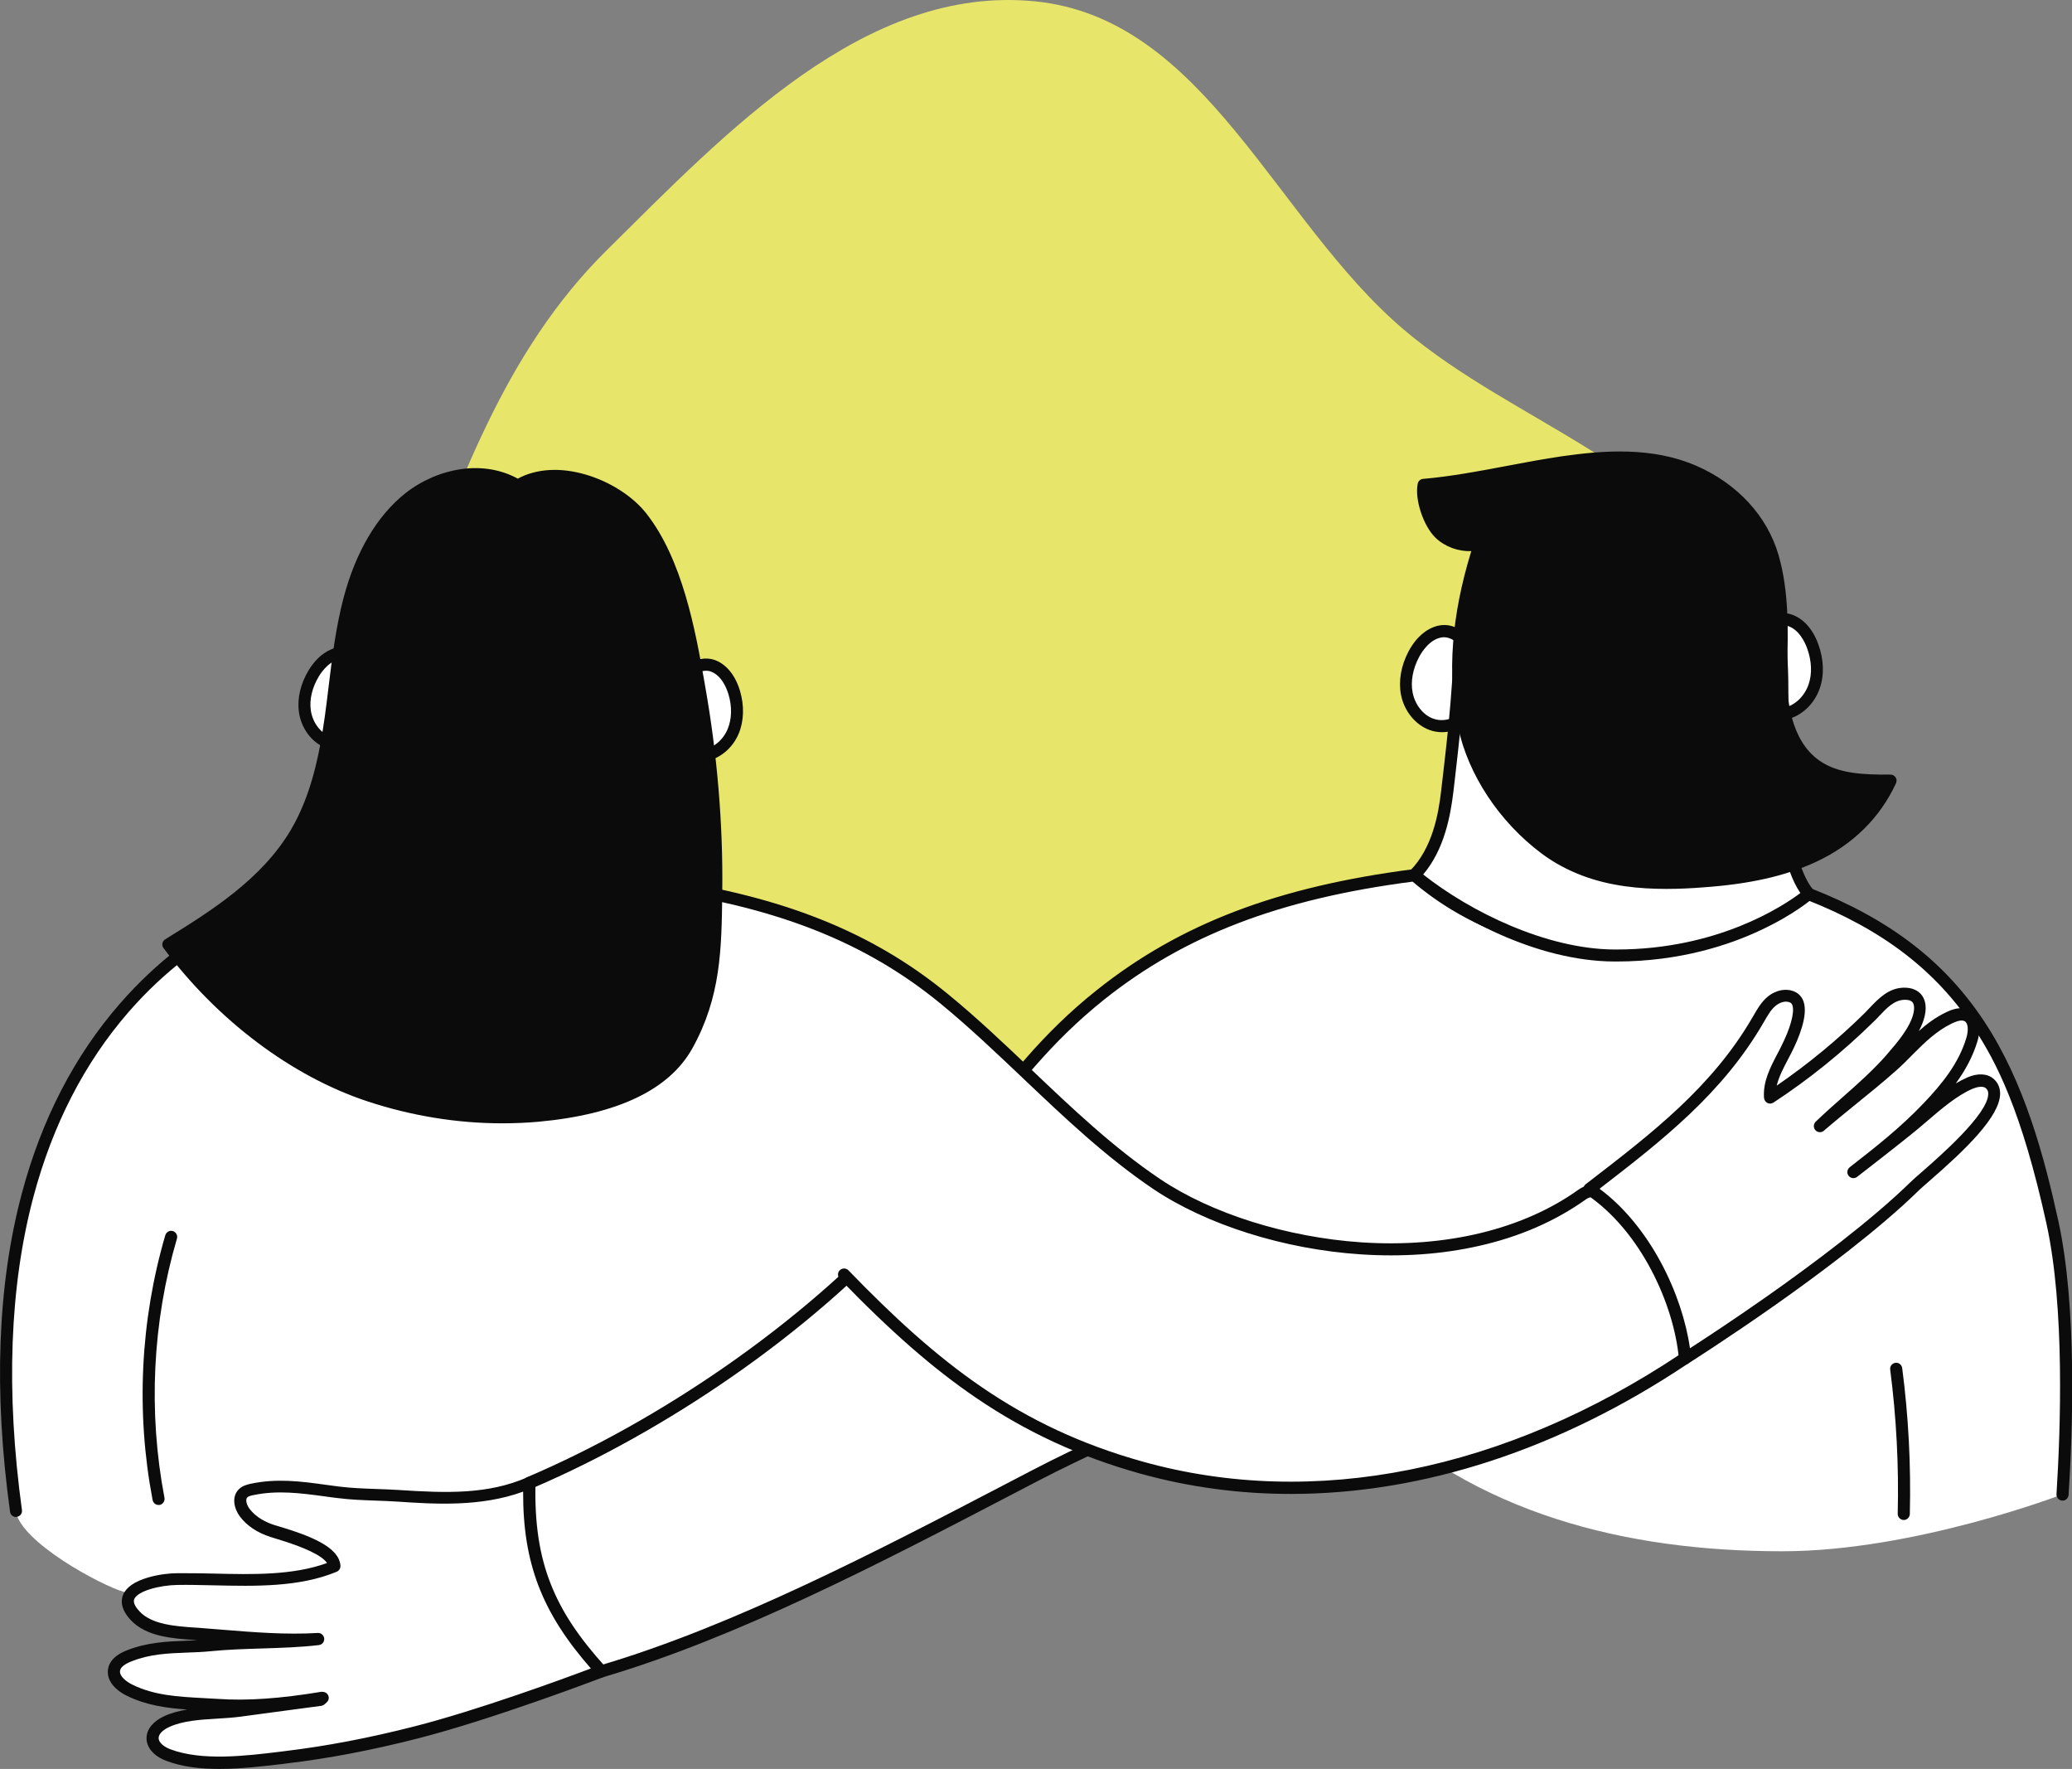 <svg width="280" height="239" viewBox="0 0 280 239" fill="none" xmlns="http://www.w3.org/2000/svg">
<rect x="0" y="0" width="280" height="239" fill="#808080" stroke="none"/>
<path fill-rule="evenodd" clip-rule="evenodd" d="M139.856 0.179C162.873 2.467 172.295 29.729 189.663 44.499C204.746 57.327 226.941 63.055 234.797 80.923C242.904 99.362 241.357 121.88 231.416 139.462C222.141 155.866 200.796 160.02 184.434 169.995C169.496 179.102 157.074 191.471 139.856 195.281C119.072 199.881 96.084 203.722 77.476 193.664C58.1 183.19 45.212 162.826 40.888 141.787C36.805 121.916 47.718 103.089 54.956 84.075C61.874 65.905 67.991 47.643 82.001 33.799C98.128 17.863 116.907 -2.102 139.856 0.179Z" fill="#E7E56A"/>
<g clip-path="url(#clip0_928_759)">
<path d="M129.902 173.679C126.299 178.297 121.795 182.259 117.159 185.878C112.18 189.776 106.955 193.346 101.534 196.604C88.545 204.383 74.443 210.278 59.784 214.077C46.042 217.63 30.596 218.973 16.739 215.076C13.693 214.224 2.703 208.313 2.129 204.137C-7.583 133.428 38.687 121.229 38.687 121.229C48.81 127.533 54.067 128.188 62.666 128.286C72.969 128.385 81.6 125.044 88.234 119.427C102.779 121.458 115.882 125.437 127.478 134.902C132.13 138.701 135.357 141.452 136.7 147.364C138.272 154.258 137.224 161.217 133.948 167.473C132.801 169.65 131.442 171.73 129.902 173.679Z" fill="white"/>
<path d="M238.004 86.284C237.824 84.581 240.002 83.32 241.64 83.745C243.278 84.171 244.392 85.727 244.965 87.348C245.588 89.084 245.751 91.049 245.145 92.785C244.539 94.537 243.098 96.01 241.313 96.403C239.38 96.829 238.102 95.405 236.301 95.421C235.383 95.437 234.777 94.455 234.499 93.554C234.073 92.195 233.942 90.754 234.122 89.346C234.253 88.331 234.548 87.299 235.269 86.595C235.99 85.891 237.202 85.629 238.004 86.234V86.284Z" fill="white"/>
<path d="M240.445 97.304C239.331 97.304 238.217 96.944 237.333 96.256C236.972 95.978 236.907 95.47 237.185 95.11C237.464 94.75 237.971 94.684 238.332 94.963C239.118 95.568 240.199 95.814 241.149 95.601C242.574 95.29 243.835 94.078 244.392 92.506C244.9 91.065 244.834 89.329 244.212 87.61C243.933 86.824 243.098 84.957 241.444 84.531C240.789 84.368 239.937 84.581 239.364 85.072C239.134 85.268 238.774 85.661 238.823 86.202C238.872 86.644 238.545 87.053 238.086 87.102C237.627 87.151 237.234 86.824 237.185 86.365C237.087 85.432 237.496 84.515 238.283 83.827C239.265 82.976 240.658 82.632 241.837 82.943C243.524 83.385 244.949 84.875 245.719 87.053C246.472 89.117 246.538 91.245 245.899 93.047C245.162 95.143 243.426 96.764 241.46 97.189C241.149 97.271 240.805 97.304 240.445 97.304Z" fill="#0B0B0B"/>
<path d="M198.138 88.298C198.547 86.644 196.565 85.072 194.895 85.268C193.224 85.465 191.897 86.857 191.095 88.363C190.226 90.001 189.801 91.917 190.145 93.718C190.505 95.536 191.717 97.206 193.437 97.844C195.288 98.532 196.762 97.304 198.531 97.582C199.448 97.73 200.169 96.829 200.578 95.994C201.184 94.717 201.512 93.309 201.544 91.884C201.561 90.869 201.397 89.804 200.791 89.002C200.185 88.2 199.006 87.774 198.121 88.265L198.138 88.298Z" fill="white"/>
<path d="M194.878 98.925C194.288 98.925 193.699 98.827 193.142 98.614C191.258 97.91 189.751 96.06 189.326 93.882C188.965 92.015 189.326 89.919 190.357 87.987C191.438 85.956 193.06 84.662 194.78 84.466C195.992 84.319 197.319 84.859 198.17 85.841C198.858 86.627 199.137 87.594 198.907 88.511C198.793 88.953 198.35 89.215 197.908 89.117C197.466 89.002 197.204 88.56 197.302 88.118C197.433 87.594 197.122 87.151 196.925 86.939C196.434 86.365 195.615 86.038 194.944 86.103C193.257 86.3 192.159 88.036 191.766 88.773C190.914 90.377 190.603 92.097 190.898 93.587C191.226 95.208 192.307 96.6 193.666 97.091C194.583 97.435 195.681 97.337 196.532 96.846C196.925 96.616 197.433 96.764 197.646 97.157C197.875 97.55 197.728 98.057 197.335 98.27C196.631 98.696 195.746 98.925 194.878 98.925Z" fill="#0B0B0B"/>
<path d="M81.273 225.801C100.715 220.07 121.959 208.673 139.877 199.355C148.476 194.885 157.485 191.315 165.773 186.255C169.31 184.093 173.11 182.243 177.238 184.175C179.875 185.42 181.939 187.598 184.019 189.645C199.35 204.579 219.774 209.59 240.854 209.59C258.74 209.59 278.723 201.893 278.723 201.893C278.723 201.893 280.639 181.064 277.363 165.18C273.088 144.449 266.487 129.433 244.458 120.786C238.201 118.33 228.619 116.873 219.365 116.873C208.276 116.856 191.144 118.248 191.144 118.248C175.469 120.262 161.317 124.389 148.722 134.427C137.027 143.712 131.851 154.11 121.877 165.114C108.79 179.525 89.544 192.707 71.544 200.354C71.544 200.354 67.646 208.394 69.595 215.501C71.986 224.246 81.273 225.801 81.273 225.801Z" fill="white"/>
<path d="M81.273 226.62C81.224 226.62 81.175 226.62 81.142 226.604C81.044 226.588 78.652 226.178 75.933 224.639C72.314 222.592 69.84 219.497 68.808 215.714C66.794 208.378 70.643 200.322 70.807 199.978C70.889 199.798 71.036 199.667 71.216 199.585C80.126 195.802 89.413 190.611 98.078 184.585C106.955 178.411 114.981 171.485 121.271 164.558C124.956 160.497 128.019 156.485 130.967 152.604C136.028 145.955 140.794 139.667 148.214 133.772C159.434 124.831 172.635 119.788 191.045 117.43C191.275 117.397 191.504 117.462 191.684 117.626C198.94 123.931 208.243 127.255 218.562 127.271H218.579C222.772 127.271 227.243 125.159 231.551 123.128C236.465 120.803 241.116 118.609 244.752 120.033C255.366 124.193 262.802 129.908 268.158 138.03C273.563 146.217 276.249 156.256 278.166 165.016C280.672 176.495 280.115 193.1 279.541 201.975C279.509 202.434 279.116 202.778 278.673 202.745C278.215 202.712 277.887 202.319 277.904 201.877C278.46 193.1 279.034 176.676 276.56 165.377C273.203 150.049 269.73 143.417 266.782 138.947C261.623 131.136 254.432 125.617 244.146 121.573C241.182 120.41 236.841 122.457 232.255 124.618C227.767 126.731 223.132 128.925 218.579 128.925H218.562C207.965 128.909 198.416 125.519 190.898 119.116C172.963 121.442 160.105 126.371 149.213 135.049C141.974 140.83 137.257 147.02 132.261 153.586C129.296 157.5 126.217 161.528 122.483 165.655C116.111 172.664 108.004 179.689 99.028 185.928C90.363 191.954 81.093 197.145 72.166 200.977C71.527 202.418 68.743 209.262 70.397 215.289C72.445 222.756 79.995 224.688 81.24 224.966C99.192 219.644 118.584 209.541 135.701 200.616C136.978 199.945 138.256 199.29 139.501 198.635C142.727 196.948 146.069 195.376 149.295 193.853C154.651 191.315 160.204 188.695 165.347 185.551C165.74 185.322 166.231 185.436 166.477 185.829C166.706 186.222 166.591 186.714 166.198 186.959C160.973 190.152 155.388 192.789 149.983 195.343C146.773 196.866 143.448 198.422 140.254 200.092C139.009 200.747 137.732 201.402 136.454 202.074C119.207 211.064 99.667 221.249 81.502 226.604C81.42 226.604 81.338 226.62 81.273 226.62Z" fill="#0B0B0B"/>
<path d="M195.55 106.982C196.287 100.612 196.647 97.861 197.089 91.376C197.532 84.892 198.023 78.424 202.232 73.347C207.048 67.517 215.352 64.619 222.952 66.011C230.552 67.403 237.316 72.807 239.331 80.012C241.444 87.545 240.772 95.257 240.723 102.97C240.674 112.075 242.295 118.347 244.425 120.787C244.425 120.787 234.81 129.22 218.087 129.105C208.063 129.04 197.302 123.374 191.111 118.248C194.469 114.842 195.222 109.799 195.55 106.982Z" fill="white"/>
<path d="M218.431 129.908C218.317 129.908 218.202 129.908 218.104 129.908C207.572 129.842 196.713 123.914 190.62 118.854C190.439 118.707 190.341 118.494 190.325 118.265C190.308 118.035 190.39 117.806 190.554 117.642C193.551 114.597 194.387 110.044 194.747 106.867C194.829 106.131 194.911 105.426 194.993 104.771C195.566 99.761 195.894 97.01 196.287 91.311C196.729 84.843 197.188 78.162 201.61 72.823C206.573 66.813 215.204 63.751 223.099 65.209C231.256 66.699 238.102 72.561 240.117 79.799C241.87 86.038 241.739 92.457 241.608 98.663C241.575 100.072 241.542 101.529 241.542 102.97C241.493 112.697 243.327 118.265 245.047 120.23C245.195 120.394 245.26 120.606 245.244 120.819C245.227 121.032 245.129 121.245 244.965 121.376C244.867 121.458 242.427 123.587 237.873 125.699C233.746 127.648 227.047 129.908 218.431 129.908ZM192.323 118.15C198.744 123.226 208.98 128.221 218.104 128.286C218.218 128.286 218.317 128.286 218.431 128.286C232.157 128.286 240.985 122.391 243.295 120.656C241.116 117.495 239.871 111.01 239.904 102.987C239.904 101.545 239.937 100.072 239.97 98.663C240.101 92.572 240.232 86.284 238.545 80.274C236.677 73.626 230.355 68.238 222.804 66.862C215.483 65.52 207.474 68.353 202.871 73.92C198.793 78.849 198.35 85.268 197.925 91.491C197.531 97.239 197.204 100.006 196.631 105.033C196.549 105.688 196.467 106.376 196.385 107.129C195.992 110.274 195.173 114.793 192.323 118.15Z" fill="#0B0B0B"/>
<path d="M214.173 117.561C219.185 119.411 224.688 119.46 230.175 119.067C235.269 118.707 240.396 117.839 245.031 115.71C249.666 113.581 253.335 110.11 255.464 105.476C251.992 105.492 248.257 105.426 245.408 103.445C241.558 100.776 240.559 95.536 240.674 90.869C240.805 85.727 241.002 80.29 239.544 75.23C238.021 69.925 233.86 65.831 228.848 63.669C223.296 61.262 217.088 61.606 211.224 62.441C204.902 63.342 198.744 64.963 192.372 65.503C191.963 67.403 193.158 70.743 194.567 72.086C195.976 73.429 198.105 73.953 199.972 73.462C197.351 81.387 196.074 89.935 197.81 98.09C199.202 104.64 203.461 110.683 208.784 114.662C210.504 115.939 212.305 116.873 214.173 117.561Z" fill="#0B0B0B"/>
<path d="M225.163 120.099C221.461 120.099 217.579 119.706 213.894 118.33C211.88 117.577 210.012 116.578 208.325 115.317C202.625 111.059 198.4 104.689 197.04 98.254C195.533 91.147 196.139 83.156 198.825 74.461C197.089 74.526 195.304 73.888 194.026 72.692C192.356 71.104 191.144 67.468 191.586 65.34C191.668 64.979 191.963 64.717 192.323 64.701C196.09 64.373 199.89 63.653 203.543 62.965C206.016 62.49 208.571 62.015 211.126 61.639C216.744 60.836 223.279 60.361 229.192 62.916C234.761 65.323 238.823 69.728 240.346 75.001C241.771 79.963 241.64 85.17 241.509 90.197L241.493 90.885C241.411 94.127 241.886 100.006 245.882 102.774C248.421 104.542 251.73 104.673 255.481 104.657C255.759 104.657 256.021 104.804 256.169 105.033C256.316 105.263 256.332 105.557 256.218 105.819C254.056 110.519 250.305 114.187 245.375 116.463C241.264 118.363 236.448 119.444 230.224 119.886C228.619 120.017 226.899 120.099 225.163 120.099ZM214.451 116.807C219.594 118.707 225.261 118.609 230.109 118.265C236.121 117.839 240.756 116.791 244.687 114.99C248.847 113.074 252.09 110.093 254.138 106.311C251.14 106.294 247.701 106.049 244.932 104.133C242.508 102.446 239.642 98.778 239.839 90.869L239.855 90.181C239.97 85.268 240.101 80.192 238.741 75.476C237.365 70.678 233.631 66.65 228.521 64.439C222.968 62.032 216.728 62.507 211.339 63.276C208.833 63.636 206.294 64.111 203.837 64.586C200.349 65.258 196.745 65.929 193.109 66.289C193.076 67.943 194.01 70.465 195.14 71.529C196.352 72.676 198.17 73.134 199.775 72.708C200.07 72.627 200.381 72.725 200.578 72.938C200.791 73.151 200.856 73.478 200.758 73.757C197.81 82.665 197.089 90.803 198.612 97.959C199.89 104.018 203.887 110.028 209.275 114.04C210.848 115.17 212.584 116.103 214.451 116.807Z" fill="#0B0B0B"/>
<path d="M43.601 229.404C38.966 230.174 34.036 230.714 29.351 230.387C25.355 230.108 21.26 230.206 17.542 228.372C16.395 227.816 15.167 226.784 15.429 225.523C15.626 224.59 16.592 224.049 17.477 223.705C21.162 222.232 24.716 222.641 28.5 222.264C33.151 221.806 38.343 221.986 42.979 221.446C37.721 221.773 32.48 221.184 27.238 220.791C24.405 220.578 20.376 220.561 18.263 218.302C14.823 214.617 21.211 213.373 23.93 213.34C30.76 213.242 38.818 214.273 45.19 211.62C45.01 209.033 38.507 207.396 36.787 206.839C35.346 206.38 33.97 205.578 33.053 204.366C32.48 203.613 32.152 202.45 32.807 201.762C33.118 201.435 33.577 201.32 34.019 201.222C38.016 200.371 41.718 201.107 45.681 201.599C48.4 201.943 50.955 201.893 53.674 202.074C59.685 202.467 65.844 202.778 71.511 200.321C71.233 211.424 74.295 218.154 81.24 225.785C81.24 225.785 66.614 231.402 56.18 234.055C50.431 235.528 44.584 236.691 38.687 237.395C33.872 237.968 27.386 238.885 22.701 237.1C21.669 236.707 20.588 235.905 20.605 234.792C20.621 233.76 21.604 233.007 22.538 232.581C25.404 231.271 29.22 231.549 32.332 231.14C35.985 230.649 39.637 230.157 43.306 229.666L43.601 229.404Z" fill="white"/>
<path d="M29.63 239C27.091 239 24.601 238.722 22.423 237.887C20.769 237.248 19.786 236.102 19.802 234.808C19.819 233.629 20.703 232.548 22.21 231.86C23.176 231.418 24.208 231.156 25.289 230.976C22.538 230.78 19.77 230.403 17.165 229.126C15.265 228.192 14.315 226.784 14.627 225.376C14.954 223.853 16.625 223.182 17.165 222.969C19.901 221.888 22.587 221.773 25.175 221.675C25.666 221.659 26.174 221.642 26.698 221.609C26.567 221.593 26.419 221.593 26.288 221.577C23.389 221.38 19.786 221.151 17.673 218.891C16.265 217.385 16.33 216.189 16.641 215.452C17.067 214.453 18.197 213.667 19.983 213.143C21.407 212.718 22.963 212.554 23.93 212.554C25.535 212.538 27.157 212.57 28.876 212.603C34.15 212.734 39.605 212.849 44.191 211.178C43.519 210.163 41.21 209.066 37.295 207.887C37 207.805 36.738 207.723 36.558 207.658C34.773 207.085 33.348 206.135 32.431 204.907C31.644 203.859 31.251 202.27 32.25 201.239C32.709 200.764 33.299 200.6 33.872 200.469C37.426 199.716 40.653 200.141 44.076 200.616C44.649 200.698 45.223 200.764 45.812 200.846C47.483 201.058 49.072 201.108 50.759 201.173C51.725 201.206 52.724 201.239 53.756 201.304C60.422 201.746 65.942 201.91 71.216 199.617C71.478 199.503 71.773 199.536 72.002 199.683C72.232 199.847 72.363 200.109 72.363 200.387C72.232 205.791 72.887 210.163 74.459 214.093C75.933 217.81 78.226 221.249 81.879 225.278C82.059 225.474 82.125 225.752 82.076 226.014C82.01 226.276 81.83 226.489 81.568 226.588C81.42 226.637 66.761 232.253 56.426 234.89C50.202 236.478 44.436 237.575 38.818 238.247L38.049 238.345C35.444 238.64 32.513 239 29.63 239ZM43.601 228.585C43.912 228.585 44.191 228.749 44.338 229.028C44.502 229.355 44.436 229.732 44.174 229.977L43.896 230.239C43.765 230.354 43.601 230.436 43.437 230.469C41.767 230.698 40.096 230.911 38.425 231.14C36.444 231.402 34.462 231.68 32.463 231.942C31.481 232.073 30.4 232.139 29.368 232.204C27.091 232.335 24.732 232.483 22.898 233.318C22.554 233.465 21.457 234.038 21.44 234.808C21.424 235.496 22.276 236.053 22.996 236.331C27.255 237.952 33.118 237.248 37.836 236.675L38.605 236.577C44.158 235.905 49.842 234.824 56 233.252C64.599 231.058 76.245 226.784 79.848 225.425C73.214 217.86 70.659 211.178 70.692 201.533C64.959 203.629 58.719 203.22 53.642 202.876C52.642 202.811 51.66 202.778 50.71 202.745C49.072 202.68 47.368 202.63 45.616 202.401C45.026 202.336 44.453 202.254 43.863 202.172C40.587 201.73 37.492 201.32 34.216 202.008C33.888 202.074 33.577 202.156 33.413 202.319C33.118 202.63 33.348 203.351 33.724 203.859C34.642 205.07 36.034 205.709 37.05 206.037C37.23 206.102 37.475 206.168 37.754 206.249C41.947 207.51 45.829 209.017 46.009 211.539C46.025 211.883 45.829 212.21 45.501 212.357C40.456 214.453 34.544 214.322 28.827 214.191C27.124 214.159 25.519 214.11 23.946 214.142C21.571 214.175 18.607 214.961 18.148 216.042C17.919 216.566 18.41 217.237 18.869 217.729C20.539 219.513 23.782 219.726 26.403 219.906C26.714 219.923 27.026 219.939 27.32 219.972C28.221 220.037 29.122 220.119 30.006 220.185C34.249 220.529 38.638 220.889 42.946 220.627C43.388 220.594 43.765 220.938 43.814 221.38C43.847 221.822 43.536 222.215 43.093 222.265C40.62 222.559 37.967 222.641 35.412 222.723C33.135 222.789 30.776 222.87 28.598 223.083C27.451 223.198 26.338 223.247 25.257 223.28C22.685 223.378 20.261 223.476 17.788 224.459C16.838 224.835 16.33 225.228 16.232 225.687C16.068 226.424 17.034 227.193 17.902 227.619C20.834 229.06 24.012 229.24 27.369 229.421C28.041 229.453 28.712 229.502 29.401 229.535C33.364 229.814 37.836 229.502 43.47 228.569C43.519 228.602 43.568 228.585 43.601 228.585Z" fill="#0B0B0B"/>
<path d="M257.266 205.365H257.25C256.791 205.349 256.447 204.972 256.447 204.53C256.611 198.045 256.267 191.479 255.431 185.043C255.366 184.601 255.694 184.192 256.136 184.126C256.578 184.061 256.987 184.388 257.053 184.83C257.905 191.348 258.249 197.996 258.085 204.563C258.068 205.005 257.708 205.365 257.266 205.365Z" fill="#0B0B0B"/>
<path d="M2.162 204.956C1.753 204.956 1.409 204.661 1.359 204.252C-0.884 188.007 -0.344 173.499 2.981 161.135C5.634 151.212 10.089 142.615 16.183 135.623C26.583 123.685 38.032 120.557 38.507 120.426C38.949 120.312 39.392 120.574 39.506 121.016C39.621 121.458 39.359 121.9 38.917 122.015C38.802 122.047 27.402 125.175 17.346 136.769C11.433 143.581 7.125 151.949 4.537 161.627C1.294 173.761 0.77 188.024 2.965 204.022C3.03 204.465 2.719 204.89 2.26 204.939C2.228 204.956 2.195 204.956 2.162 204.956Z" fill="#0B0B0B"/>
<path d="M88.922 119.509C103.188 121.573 116.078 125.568 127.495 134.886C137.371 142.942 145.708 152.849 156.305 159.989C170.031 169.225 196.942 173.482 213.829 161.414C218.89 157.795 235.089 172.778 227.702 183.553C206.278 197.882 179.94 205.48 154.209 198.291C137.355 193.591 126.25 184.798 114.08 172.222L88.922 119.509Z" fill="white"/>
<path d="M174.453 201.844C167.476 201.844 160.629 200.927 153.963 199.061C145.888 196.801 138.682 193.477 131.901 188.859C126.102 184.912 120.419 179.951 113.474 172.778C113.163 172.451 113.163 171.927 113.491 171.616C113.818 171.304 114.342 171.304 114.653 171.632C126.725 184.11 137.584 192.773 154.405 197.472C177.533 203.941 203.346 198.766 227.096 182.931C228.832 180.311 229.225 177.298 228.259 173.974C227.423 171.092 225.589 168.144 223.099 165.704C219.758 162.429 215.974 160.857 214.304 162.052C210.193 164.984 205.328 167.112 199.825 168.341C194.829 169.47 189.457 169.847 183.822 169.47C173.503 168.783 163.037 165.475 155.847 160.644C149.459 156.337 143.808 150.966 138.338 145.775C134.685 142.304 130.918 138.718 126.97 135.492C116.996 127.353 105.219 122.67 88.791 120.295C88.349 120.23 88.037 119.82 88.103 119.362C88.168 118.92 88.578 118.609 89.037 118.674C105.776 121.098 117.798 125.896 128.002 134.231C131.999 137.489 135.799 141.108 139.468 144.596C144.873 149.738 150.474 155.06 156.748 159.285C163.709 163.968 173.88 167.162 183.92 167.849C195.386 168.619 205.819 166.097 213.321 160.726C214.598 159.825 216.384 159.793 218.513 160.628C220.364 161.365 222.395 162.757 224.213 164.541C226.899 167.178 228.881 170.371 229.815 173.515C230.928 177.347 230.421 180.966 228.357 183.995C228.291 184.077 228.226 184.159 228.144 184.208C210.766 195.851 192.257 201.844 174.453 201.844Z" fill="#0B0B0B"/>
<path d="M250.419 158.352C253.777 155.731 257.299 152.997 260.574 149.525C263.064 146.889 265.406 144.007 266.471 140.404C266.799 139.291 266.864 137.833 265.865 137.26C265.111 136.818 264.178 137.145 263.392 137.506C260.149 139.078 258.249 141.698 255.661 143.99C252.5 146.807 249.076 149.378 245.882 152.145C249.076 149.05 252.696 146.316 255.595 142.959C256.955 141.387 258.838 139.225 259.313 137.096C259.706 135.377 259.035 134.198 257.233 134.28C255.186 134.362 253.908 136.147 252.581 137.44C248.47 141.485 243.966 145.137 239.134 148.297C238.97 146.005 240.297 143.908 241.345 141.862C242.066 140.453 244.31 135.688 242.181 134.722C241.247 134.296 240.117 134.656 239.347 135.311C238.577 135.966 238.07 136.9 237.562 137.784C231.977 147.478 223.443 153.963 214.762 160.644C222.444 165.77 227.047 176.102 227.685 183.553C227.685 183.553 248.192 170.617 258.806 160.202C260.443 158.597 272.204 149.361 268.862 146.414C268.158 145.792 267.061 145.972 266.193 146.348C263.572 147.462 260.869 149.984 258.691 151.801C256.152 153.947 250.419 158.352 250.419 158.352Z" fill="white"/>
<path d="M227.702 184.372C227.571 184.372 227.456 184.339 227.341 184.29C227.079 184.159 226.915 183.913 226.883 183.635C226.244 176.283 221.723 166.261 214.32 161.332C214.107 161.184 213.96 160.939 213.96 160.677C213.943 160.415 214.074 160.169 214.271 160.005L214.615 159.743C223.263 153.095 231.42 146.807 236.858 137.391L236.956 137.227C237.464 136.343 237.988 135.426 238.823 134.706C239.937 133.756 241.395 133.477 242.525 133.985C243.098 134.247 243.507 134.706 243.72 135.311C244.392 137.227 242.983 140.47 242.083 142.238C241.935 142.533 241.771 142.828 241.624 143.122C240.985 144.334 240.379 145.497 240.101 146.676C244.343 143.761 248.339 140.47 252.008 136.851C252.221 136.638 252.434 136.409 252.663 136.163C253.843 134.935 255.169 133.526 257.184 133.445C258.511 133.395 259.248 133.92 259.624 134.362C260.034 134.853 260.443 135.754 260.099 137.26C259.936 137.964 259.657 138.652 259.297 139.307C260.378 138.341 261.574 137.44 263.015 136.752C263.506 136.523 264.997 135.803 266.258 136.523C267.421 137.195 267.781 138.734 267.241 140.617C266.602 142.779 265.537 144.678 264.293 146.381C264.817 146.07 265.357 145.792 265.881 145.562C267.29 144.956 268.584 145.038 269.419 145.775C269.992 146.283 270.287 146.971 270.287 147.757C270.271 150.835 265.668 155.273 260.673 159.612C260.083 160.136 259.608 160.529 259.379 160.759C253.859 166.179 245.653 172.271 239.74 176.43C233.336 180.933 228.177 184.192 228.128 184.225C227.997 184.323 227.849 184.372 227.702 184.372ZM216.154 160.611C223.017 165.704 227.341 174.907 228.373 182.161C230.224 180.966 234.204 178.362 238.823 175.12C244.687 170.993 252.811 164.967 258.265 159.629C258.527 159.367 258.986 158.974 259.624 158.417C262.098 156.255 268.666 150.54 268.682 147.789C268.682 147.462 268.584 147.233 268.371 147.036C267.88 146.594 266.864 146.987 266.569 147.102C264.489 147.986 262.294 149.853 260.378 151.507C260.001 151.834 259.641 152.145 259.281 152.44C256.725 154.569 251.009 158.957 250.96 159.007C250.6 159.285 250.092 159.219 249.813 158.859C249.535 158.499 249.6 157.991 249.961 157.713L250.075 157.615C253.4 155.027 256.824 152.358 260.034 148.968C262.393 146.479 264.702 143.679 265.734 140.191C265.996 139.307 266.012 138.275 265.505 137.981C265.177 137.784 264.604 137.882 263.801 138.259C261.639 139.307 260.083 140.863 258.445 142.5C257.757 143.204 257.037 143.925 256.267 144.613C254.514 146.168 252.663 147.675 250.862 149.132C249.404 150.311 247.897 151.539 246.472 152.768C246.145 153.062 245.637 153.03 245.326 152.702C245.031 152.375 245.047 151.867 245.358 151.556C246.538 150.426 247.782 149.312 248.994 148.248C251.075 146.414 253.22 144.514 255.038 142.418L255.055 142.386C256.365 140.879 258.134 138.816 258.576 136.9C258.724 136.228 258.674 135.688 258.445 135.41C258.2 135.115 257.708 135.066 257.331 135.082C255.972 135.131 254.973 136.179 253.925 137.293C253.695 137.538 253.466 137.784 253.22 138.013C249.076 142.091 244.507 145.792 239.658 148.968C239.413 149.132 239.102 149.149 238.839 149.018C238.577 148.887 238.414 148.625 238.381 148.346C238.217 146.136 239.233 144.203 240.215 142.336C240.363 142.042 240.527 141.763 240.658 141.469C241.951 138.93 242.541 136.769 242.214 135.819C242.148 135.623 242.05 135.508 241.886 135.442C241.247 135.148 240.445 135.475 239.92 135.917C239.298 136.441 238.872 137.195 238.414 137.997L238.315 138.161C232.796 147.691 224.721 154.012 216.154 160.611Z" fill="#0B0B0B"/>
<path d="M92.591 92.162C92.525 90.525 94.687 89.428 96.227 89.935C97.767 90.443 98.749 91.999 99.224 93.571C99.732 95.274 99.765 97.157 99.093 98.811C98.405 100.448 96.931 101.791 95.195 102.069C93.311 102.364 92.165 100.923 90.445 100.841C89.561 100.809 89.037 99.826 88.824 98.958C88.496 97.632 88.447 96.24 88.693 94.897C88.873 93.931 89.217 92.965 89.954 92.326C90.691 91.688 91.87 91.507 92.607 92.13L92.591 92.162Z" fill="white"/>
<path d="M94.589 102.921C93.426 102.921 92.247 102.495 91.362 101.726C91.018 101.431 90.986 100.907 91.281 100.563C91.575 100.219 92.1 100.186 92.443 100.481C93.148 101.103 94.163 101.382 95.081 101.251C96.456 101.038 97.734 99.957 98.34 98.483C98.897 97.124 98.946 95.47 98.438 93.8C98.209 93.03 97.521 91.213 95.981 90.705C95.375 90.508 94.556 90.672 93.983 91.098C93.77 91.262 93.393 91.622 93.41 92.113C93.426 92.572 93.082 92.948 92.624 92.965C92.607 92.965 92.607 92.965 92.591 92.965C92.149 92.965 91.788 92.621 91.772 92.179C91.739 91.278 92.181 90.394 92.984 89.788C93.983 89.035 95.359 88.773 96.473 89.133C98.078 89.657 99.355 91.18 99.994 93.325C100.6 95.356 100.535 97.403 99.83 99.106C99.011 101.087 97.226 102.561 95.31 102.855C95.081 102.905 94.835 102.921 94.589 102.921Z" fill="#0B0B0B"/>
<path d="M49.186 91.311C49.678 89.739 47.86 88.134 46.238 88.216C44.617 88.314 43.273 89.559 42.422 90.967C41.505 92.49 40.964 94.291 41.21 96.06C41.455 97.828 42.536 99.499 44.142 100.203C45.878 100.972 47.368 99.875 49.055 100.235C49.923 100.432 50.677 99.613 51.103 98.827C51.758 97.632 52.151 96.289 52.266 94.93C52.347 93.947 52.249 92.916 51.709 92.113C51.168 91.311 50.071 90.836 49.186 91.245V91.311Z" fill="white"/>
<path d="M45.747 101.365C45.075 101.365 44.404 101.234 43.798 100.956C42.012 100.17 40.669 98.303 40.391 96.174C40.145 94.357 40.62 92.359 41.718 90.541C42.88 88.642 44.502 87.495 46.189 87.397C47.368 87.332 48.629 87.921 49.399 88.92C50.022 89.722 50.235 90.672 49.956 91.54C49.825 91.966 49.367 92.212 48.924 92.081C48.498 91.95 48.253 91.491 48.384 91.049C48.531 90.574 48.269 90.132 48.089 89.919C47.647 89.362 46.893 88.986 46.255 89.018C44.633 89.117 43.503 90.705 43.093 91.376C42.193 92.867 41.799 94.488 41.996 95.929C42.209 97.501 43.175 98.876 44.436 99.433C45.288 99.81 46.336 99.777 47.188 99.368C47.597 99.171 48.089 99.335 48.285 99.744C48.482 100.154 48.318 100.645 47.909 100.841C47.254 101.202 46.5 101.365 45.747 101.365Z" fill="#0B0B0B"/>
<path d="M92.82 141.239C96.653 134.378 96.669 128.041 96.767 120.361C96.882 111.534 96.112 102.02 94.474 92.85C93.377 86.693 91.69 76.147 86.629 69.794C83.189 65.487 75.114 62.474 69.955 65.618C65.451 62.9 59.423 63.997 55.279 67.305C51.119 70.612 48.613 75.722 47.221 80.962C45.829 86.202 45.435 91.655 44.682 97.026C43.929 102.397 42.766 107.834 40.047 112.484C36.083 119.247 29.302 123.57 22.75 127.631C29.515 136.703 39.343 144.547 49.874 148.035C57.163 150.459 65.041 151.458 72.69 150.753C79.651 150.082 89.02 148.052 92.82 141.239Z" fill="#0B0B0B"/>
<path d="M67.826 151.769C61.749 151.769 55.541 150.753 49.612 148.788C39.392 145.399 29.368 137.85 22.095 128.09C21.964 127.91 21.899 127.681 21.948 127.451C21.997 127.222 22.128 127.026 22.325 126.911C28.434 123.128 35.362 118.838 39.343 112.058C42.127 107.31 43.192 101.726 43.88 96.911C44.076 95.503 44.256 94.046 44.42 92.654C44.895 88.724 45.403 84.662 46.435 80.749C48.073 74.559 50.955 69.679 54.772 66.65C56.966 64.914 59.669 63.751 62.388 63.375C65.139 62.998 67.744 63.456 69.971 64.668C72.494 63.309 75.737 63.113 79.176 64.128C82.419 65.078 85.45 67.01 87.284 69.302C92.247 75.541 93.999 85.367 95.146 91.868L95.293 92.719C96.915 101.84 97.718 111.403 97.603 120.377V120.754C97.505 128.237 97.423 134.706 93.557 141.649C90.445 147.233 83.451 150.573 72.789 151.556C71.134 151.703 69.496 151.769 67.826 151.769ZM23.946 127.828C30.973 136.982 40.489 144.023 50.136 147.233C57.458 149.673 65.238 150.59 72.625 149.902C82.714 148.968 89.266 145.906 92.116 140.83C95.785 134.263 95.85 128.286 95.965 120.721V120.344C96.08 111.469 95.293 102.004 93.688 92.998L93.541 92.146C92.411 85.809 90.724 76.213 86.007 70.318C84.385 68.271 81.65 66.551 78.718 65.7C75.524 64.766 72.576 64.996 70.397 66.322C70.135 66.486 69.808 66.486 69.546 66.322C65.631 63.964 59.98 64.619 55.803 67.943C52.266 70.743 49.579 75.329 48.04 81.175C47.024 84.974 46.533 88.986 46.058 92.85C45.878 94.258 45.714 95.716 45.501 97.141C44.797 102.119 43.683 107.899 40.767 112.894C36.755 119.722 29.777 124.225 23.946 127.828Z" fill="#0B0B0B"/>
<path d="M21.424 203.335C21.031 203.335 20.703 203.056 20.621 202.663C18.361 190.824 18.951 178.444 22.341 166.883C22.472 166.457 22.931 166.195 23.357 166.326C23.782 166.457 24.044 166.916 23.913 167.342C20.588 178.657 20.015 190.775 22.226 202.368C22.308 202.811 22.014 203.236 21.571 203.335C21.538 203.318 21.473 203.335 21.424 203.335Z" fill="#0B0B0B"/>
</g>
<defs>
<clipPath id="clip0_928_759">
<rect width="280" height="178" fill="white" transform="translate(0 61)"/>
</clipPath>
</defs>
</svg>
